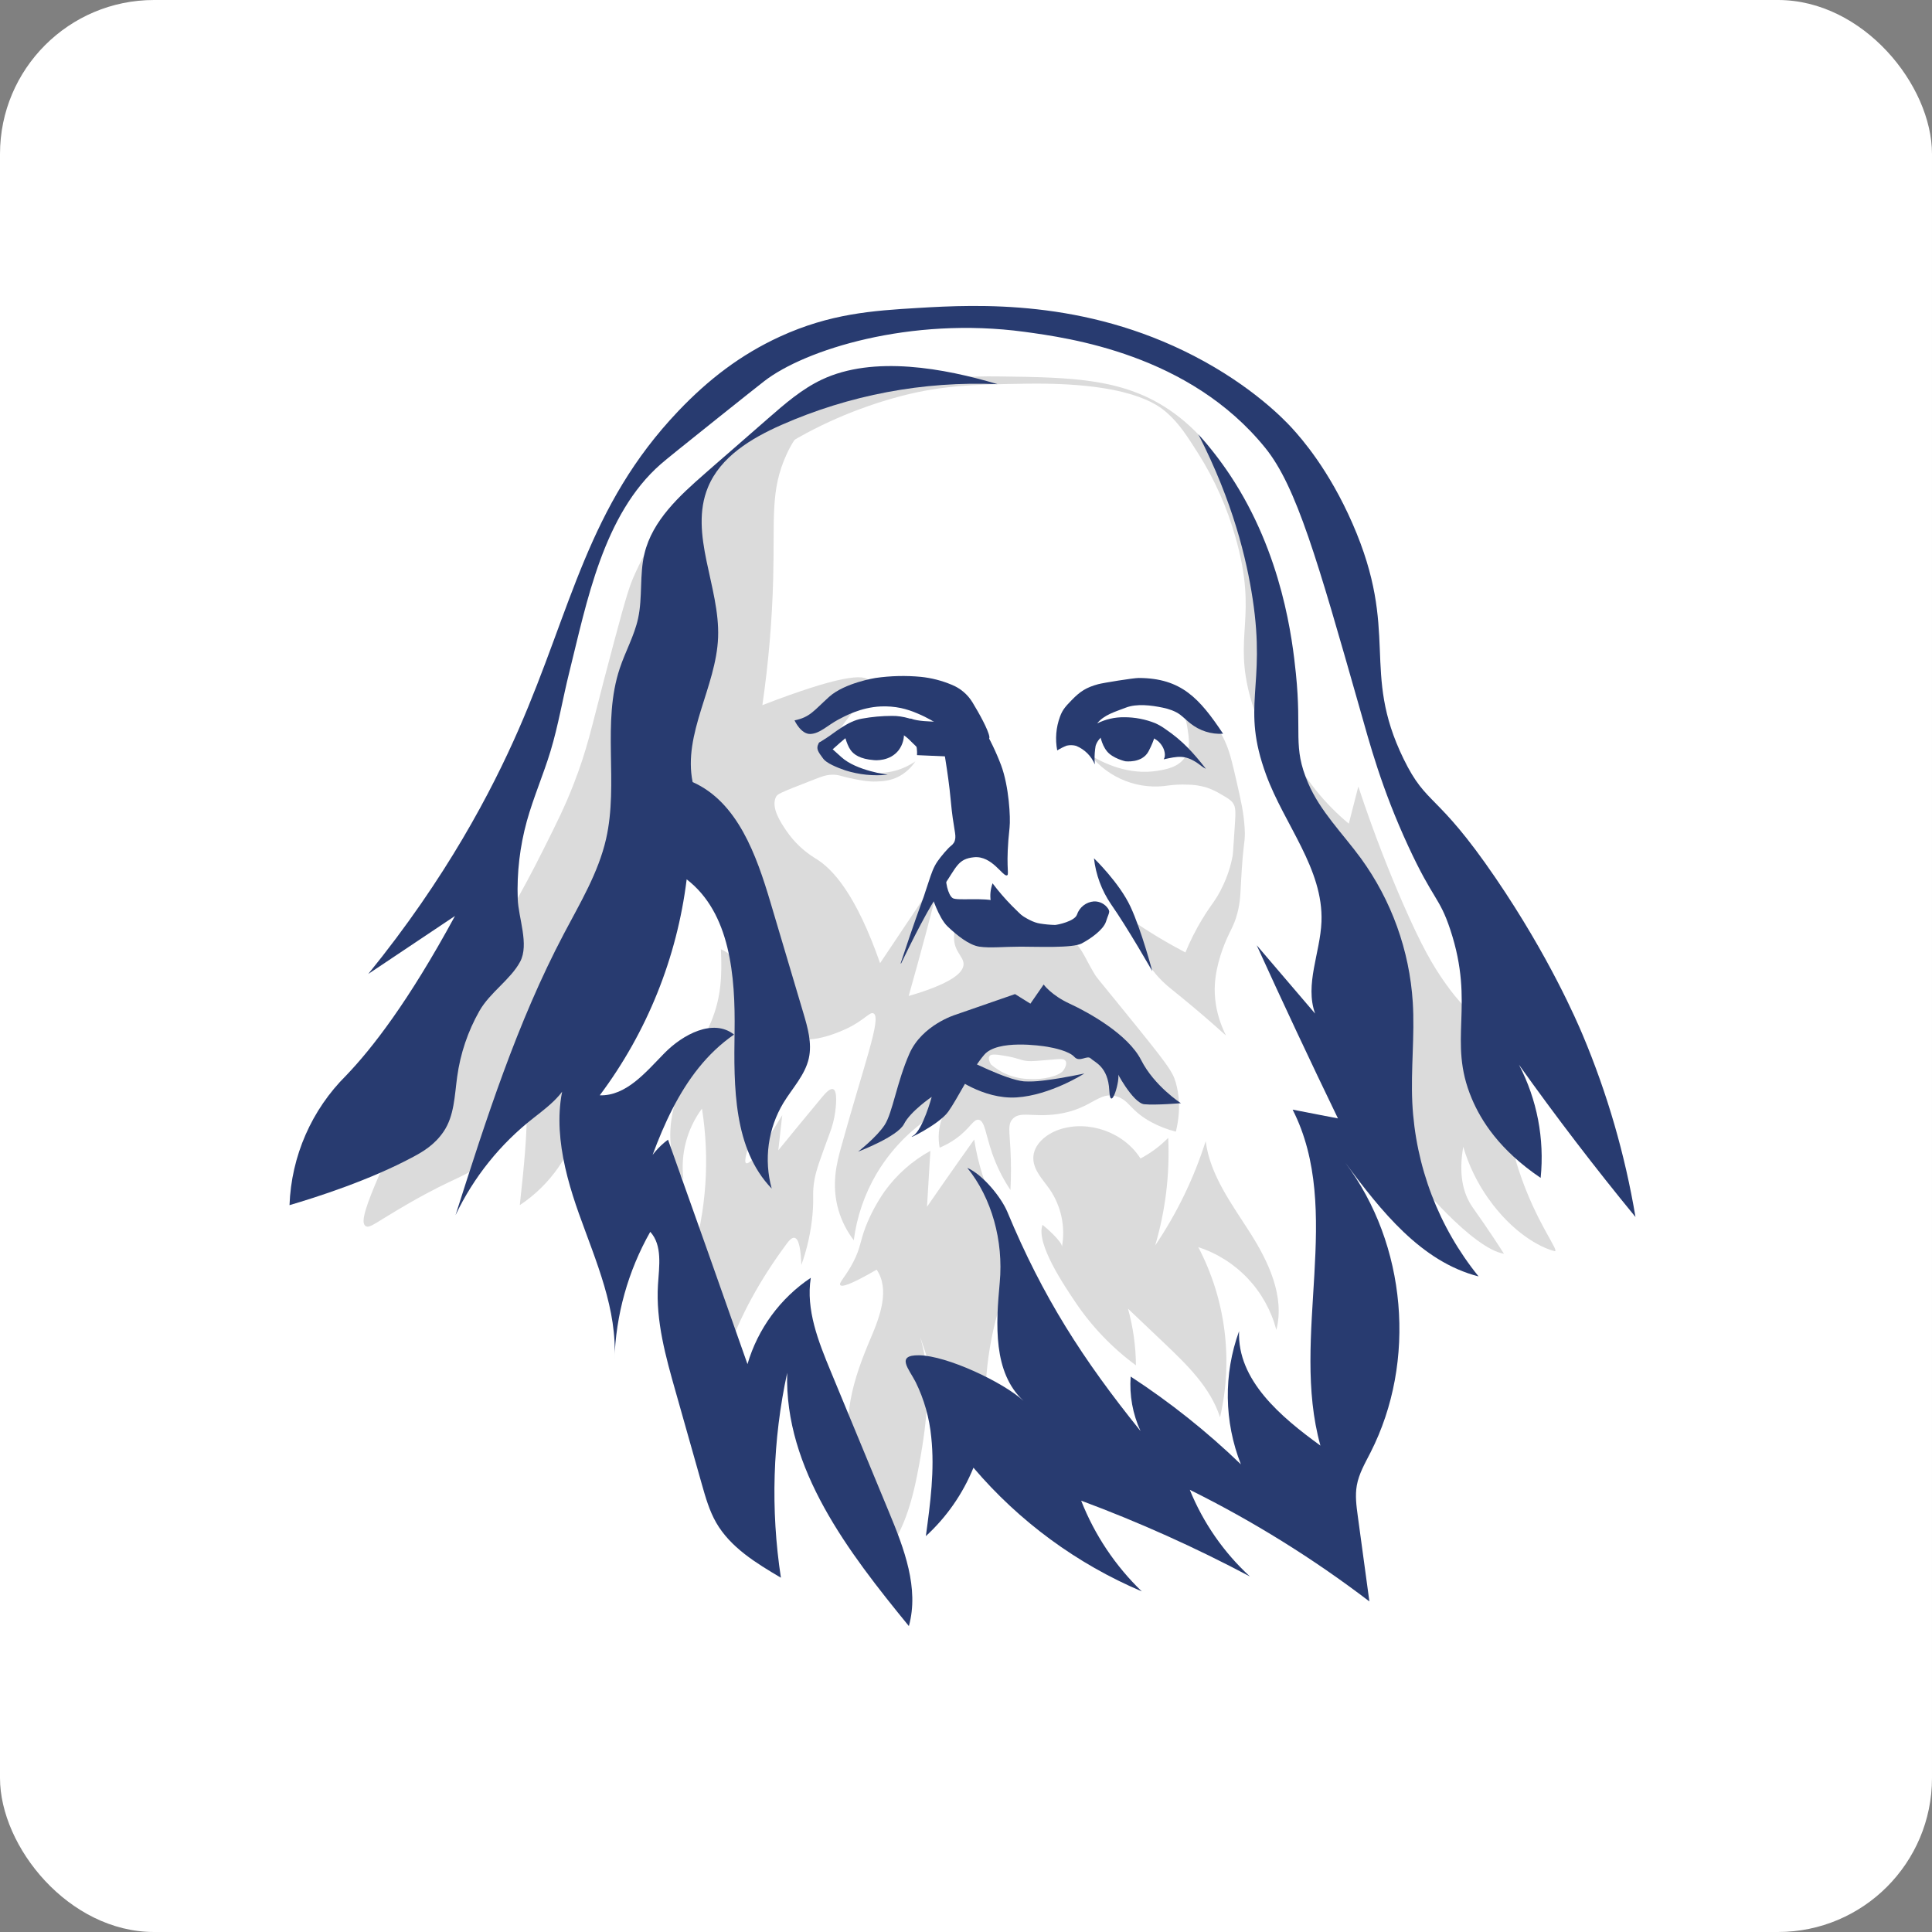 <?xml version="1.0" encoding="UTF-8"?> <svg xmlns="http://www.w3.org/2000/svg" width="276" height="276" viewBox="0 0 276 276" fill="none"><rect x="0" y="0" width="276" height="276" fill="#808080" stroke="none"/><rect width="276" height="276" rx="22" fill="white"></rect><g clip-path="url(#clip0_1016_819)"><path d="M69.028 137.036C72.177 131.295 74.11 128.392 77.656 121.304C79.671 117.279 80.74 115.129 81.971 111.956C83.898 106.99 84.468 104.076 86.285 97.124C88.483 88.788 89.579 84.618 90.372 82.749C92.275 78.284 97.016 69.21 106.809 62.824C111.223 59.944 114.958 58.72 119.297 57.306C126.807 54.86 134.666 53.666 142.562 53.772C153.36 53.916 160.819 54.014 167.708 59.016C176.152 65.152 178.816 75.079 180.008 79.536C183.239 91.582 179.395 97.498 184.352 107.291C186.405 111.277 189.239 114.806 192.685 117.665L194.047 112.359C196.381 119.427 198.688 125.113 200.523 129.302C203.089 135.152 204.664 137.909 206.487 140.474C208.587 143.438 208.901 143.174 210.347 145.49C211.376 147.138 212.645 149.594 214.888 158.419C216.526 164.849 216.024 164.261 216.932 167.052C219.416 174.731 223.025 178.985 222.043 178.727C219.937 178.172 216.049 176.078 212.577 171.158C211.007 168.924 209.811 166.449 209.035 163.828C208.334 167.843 209.094 170.285 209.943 171.788C210.477 172.726 211.169 173.516 213.297 176.721C213.965 177.727 214.5 178.561 214.85 179.108C210.493 178.384 202.432 169.106 200.116 165.57C193.777 155.841 192.544 144.384 191.268 132.528C190.657 126.849 191.066 127.22 190.482 124.233C187.985 111.5 181.718 110.581 178.675 99.837C176.08 90.676 179.796 88.335 176.507 76.791C175.323 72.55 173.528 68.507 171.176 64.789C169.564 62.256 168.48 60.548 166.737 58.993C165.349 57.753 161.287 54.589 146.592 54.814C139.158 54.926 134.124 55.003 127.426 56.939C124.076 57.908 105.319 63.323 96.827 79.452C93.78 85.236 92.679 91.214 92.556 91.903C91.648 97.063 92.329 98.852 92.079 103.542C91.543 113.485 88.015 114.336 84.884 128.121C83.147 135.759 82.279 139.578 82.663 144.101C83.067 148.903 84.48 153.372 82.927 159.665C81.735 164.792 78.632 169.265 74.255 172.166C75.645 159.81 75.347 156.778 74.709 156.662C73.844 156.486 73.451 161.867 68.806 166.108C66.408 168.296 65.4 167.873 58.297 171.967C53.665 174.635 52.794 175.561 52.219 175.143C51.259 174.444 52.462 170.978 60.691 153.898C65.048 144.84 67.228 140.319 69.028 137.036Z" fill="#DBDBDB"></path><path d="M167.988 154.719C167.519 153.053 166.875 152.152 160.147 143.881C156.632 139.562 156.639 139.601 156.398 139.204C154.836 136.643 154.355 134.742 152.538 134.069C151.719 133.768 151.446 134.017 149.813 134.069C149.132 134.092 142.687 134.252 138.915 131.789C138.601 131.584 137.97 131.142 137.391 131.345C136.601 131.623 136.281 132.968 136.287 133.96C136.303 135.964 137.65 136.63 137.65 137.724C137.65 138.922 136.026 140.472 129.81 142.285C130.63 139.397 131.438 136.465 132.232 133.49C133.053 130.414 133.836 127.374 134.583 124.37L125.727 137.594C122.344 127.922 119.058 124.176 116.525 122.651C114.853 121.638 113.419 120.276 112.319 118.656C111.545 117.516 110.11 115.378 110.844 113.868C111.055 113.428 111.298 113.301 116.293 111.36C117.396 110.93 117.964 110.715 118.791 110.676C119.84 110.626 120.153 110.932 122.058 111.297C123.268 111.525 124.079 111.68 125.153 111.645C126 111.618 127.174 111.579 128.447 110.904C129.385 110.397 130.182 109.662 130.763 108.766C129.884 109.371 128.909 109.824 127.88 110.104C125.214 110.827 122.964 110.104 121.849 109.749C120.094 109.174 119.217 108.887 118.847 108.223C117.215 105.305 125.262 99.188 124.181 97.293C123.545 96.176 119.749 96.556 108.909 100.736C109.779 94.761 110.295 88.739 110.455 82.703C110.682 73.909 110.001 70.022 112.415 64.807C115.367 58.435 119.658 59.292 119.245 58.768C118.625 57.981 108.357 60.254 102.506 69.6C100.717 72.468 99.127 76.125 99.023 76.342C97.743 79.288 96.716 82.34 95.955 85.462C94.761 90.43 92.715 98.928 95.615 108.394C96.929 112.687 98.848 115.827 100.156 117.97C103.759 123.869 105.378 123.793 107.744 127.683C113.461 137.118 109.256 146.431 113.564 148.203C116.061 149.229 120.282 147.259 120.948 146.947C123.47 145.77 124.269 144.459 124.808 144.781C125.943 145.465 123.466 151.929 120.114 164.049C119.56 166.054 118.709 169.293 119.808 172.959C120.27 174.485 121.001 175.914 121.967 177.18C122.404 173.795 123.525 170.537 125.262 167.604C127.686 163.562 131.182 160.277 135.359 158.116C134.661 159.222 134.238 160.481 134.124 161.785C134.063 162.509 134.101 163.239 134.237 163.953C135.038 163.621 135.799 163.2 136.508 162.699C138.617 161.204 139.037 159.838 139.803 159.963C140.695 160.105 140.806 162.07 141.735 164.751C142.379 166.605 143.257 168.367 144.348 169.995C144.45 168.057 144.45 166.115 144.348 164.176C144.212 161.546 143.983 160.715 144.575 159.956C145.611 158.627 147.486 159.662 151.051 159.157C156.019 158.454 156.936 155.8 159.572 156.649C161.389 157.232 161.423 158.645 164.459 160.297C165.57 160.899 166.754 161.359 167.981 161.665C168.742 158.52 168.405 156.215 167.988 154.719ZM149.95 153.892C149.036 154.109 148.095 154.197 147.157 154.149C146.109 154.136 145.073 153.943 144.09 153.579C143.158 153.218 142.295 152.697 141.542 152.038C141.339 151.669 141.151 151.192 141.344 150.898C141.537 150.604 141.967 150.55 143.615 150.841C145.724 151.213 145.729 151.484 146.853 151.582C147.389 151.628 148.318 151.545 150.175 151.382C151.353 151.279 151.98 151.195 152.218 151.553C152.457 151.91 152.178 152.542 151.948 152.87C151.823 153.048 151.44 153.532 149.95 153.892Z" fill="#DBDBDB"></path><path d="M165.373 110.111C166.611 109.908 168.346 109.598 169.277 108.194C170.101 106.949 169.869 105.485 169.615 103.875C169.3 101.95 168.592 100.112 167.533 98.476C172.694 101.317 174.51 104.648 175.192 106.347C175.746 107.694 176.1 109.206 176.669 111.709C177.294 114.445 177.669 116.066 177.805 118.269C177.944 120.528 177.608 119.762 177.276 126.265C177.19 127.973 177.149 129.258 176.613 130.989C176.189 132.357 175.826 132.802 175.25 134.122C174.919 134.874 173.714 137.676 173.55 140.686C173.473 142.075 173.55 144.724 175.14 147.931C174.092 146.988 172.488 145.568 170.482 143.88C167.667 141.516 166.954 141.06 166.051 140.173C164.461 138.614 162.544 135.973 161.489 131.324C162.721 132.175 164.053 133.039 165.483 133.898C166.811 134.696 168.103 135.417 169.343 136.067C170.018 134.429 170.815 132.846 171.729 131.331C173.107 129.051 173.714 128.654 174.681 126.573C175.348 125.187 175.826 123.718 176.1 122.204C176.143 121.949 176.127 122.015 176.327 119.067C176.538 116.003 176.598 115.344 176.1 114.676C175.787 114.254 175.303 113.976 174.34 113.419C173.708 113.036 173.036 112.726 172.335 112.494C171.425 112.222 170.48 112.086 169.531 112.09C168.677 112.057 167.822 112.095 166.974 112.204C164.893 112.543 162.759 112.323 160.79 111.565C158.821 110.806 157.087 109.538 155.765 107.888C157.554 108.969 161.2 110.797 165.373 110.111Z" fill="#DBDBDB"></path><path d="M116.368 168.447C116.606 167.116 117.246 165.385 118.522 161.919C118.905 160.929 119.171 159.897 119.315 158.846C119.385 158.301 119.71 155.864 119.02 155.595C118.552 155.413 117.809 156.29 117.412 156.766C114.803 159.901 112.567 162.635 111.186 164.332C111.372 162.66 111.559 160.988 111.747 159.316C108.248 165.104 107.006 166.361 106.606 166.171C105.698 165.741 109.547 158.365 109.206 149.726C109.038 145.454 107.412 137.539 102.987 135.604C103.155 139.283 103.053 142.4 101.607 145.918C100.074 149.639 97.874 153.077 96.629 156.903C95.385 160.73 95.247 165.246 97.635 168.479C97.184 164.894 98.132 161.271 100.281 158.372C101.42 165.572 100.914 172.938 98.802 179.913C97.27 184.957 94.874 190.127 96.016 195.275C96.875 199.151 99.611 202.289 102.251 205.247C100.978 202.83 101.818 199.877 102.771 197.316C102.771 197.316 104.116 188.762 112.437 177.61C112.653 177.321 113.098 176.747 113.511 176.833C114.206 176.975 114.419 178.885 114.474 180.727C115.299 178.433 115.833 176.044 116.063 173.615C116.32 170.832 115.979 170.604 116.368 168.447Z" fill="#DBDBDB"></path><path d="M144.425 177.565C144.085 175.798 143.126 174.223 142.316 172.617C140.755 169.53 139.693 166.211 139.171 162.788C137.795 164.714 136.418 166.664 135.039 168.638C134.159 169.892 133.29 171.146 132.43 172.396C132.59 169.733 132.751 167.073 132.911 164.416H132.895C130.321 165.831 128.094 167.803 126.374 170.192C125.27 171.776 124.356 173.485 123.65 175.285C122.843 177.439 122.943 178.231 121.947 180.191C120.854 182.339 119.787 183.253 120.039 183.582C120.248 183.857 121.313 183.655 125.241 181.377C127.124 184.216 125.745 187.989 124.406 191.124C121.974 196.806 119.792 203.338 122.258 209.004C122.902 210.486 123.847 211.825 124.465 213.315C125.745 216.366 125.62 219.802 125.475 223.108C129.144 219.474 130.423 214.108 131.349 209.017C132.43 203.071 133.166 196.66 131.454 191.005C132.296 193.349 132.966 195.766 133.881 198.073C135.32 201.721 137.607 205.335 141.201 206.884C140.244 199.933 140.835 192.857 142.933 186.165C143.819 183.372 144.993 180.458 144.425 177.565Z" fill="#DBDBDB"></path><path d="M162.277 195.048C162.255 192.312 161.874 189.59 161.142 186.954L166.343 191.899C169.572 194.966 172.928 198.221 174.29 202.467C176.196 194.253 175.092 185.626 171.184 178.162C173.88 179.038 176.313 180.579 178.262 182.644C180.21 184.711 181.61 187.234 182.335 189.984C183.557 185.225 181.25 180.304 178.616 176.158C175.982 172.013 172.866 167.9 172.24 163.025C170.561 168.315 168.13 173.332 165.024 177.925C166.497 172.941 167.127 167.745 166.888 162.551C165.726 163.733 164.39 164.727 162.926 165.499C160.546 161.735 155.474 159.945 151.271 161.383C149.419 162.02 147.591 163.531 147.615 165.487C147.638 167.182 148.978 168.506 149.952 169.897C151.598 172.3 152.229 175.26 151.704 178.128C151.829 177.465 149.403 175.328 148.934 174.977C147.935 177.631 152.077 183.716 153.597 185.978C155.944 189.484 158.881 192.553 162.277 195.048Z" fill="#DBDBDB"></path><path d="M157.131 104.835C157.131 104.835 157.301 106.299 158.135 107.325C158.968 108.351 160.749 108.75 160.749 108.75C160.749 108.75 163.156 109.083 164.082 107.325C165.008 105.567 165.086 104.625 165.086 104.625L161.373 103.344L157.131 104.835Z" fill="#283B70"></path><path d="M159.409 104.915C159.24 105.223 159.168 105.576 159.205 105.926C159.241 106.276 159.383 106.607 159.611 106.873C159.817 107.117 160.074 107.311 160.365 107.441C160.655 107.571 160.971 107.634 161.289 107.626C161.584 107.622 161.877 107.564 162.152 107.455C162.441 107.316 162.679 107.089 162.833 106.807C163.323 105.943 162.671 104.97 162.622 104.899C162.006 104.01 160.894 103.836 160.717 103.811L159.409 104.915Z" fill="#283B70"></path><path d="M153.78 106.563C153.329 106.43 152.852 106.414 152.393 106.518C151.919 106.703 151.463 106.932 151.031 107.202C150.721 105.588 150.859 103.92 151.428 102.38C151.807 101.326 152.32 100.825 153.094 100.022C154.304 98.764 155.199 98.198 156.881 97.742C157.604 97.548 161.93 96.851 162.676 96.853C168.745 96.874 171.352 99.753 174.726 104.819C173.041 104.926 171.377 104.4 170.055 103.344C169.572 102.966 169.071 102.462 168.58 102.09C167.898 101.582 166.936 101.262 166.107 101.094C164.458 100.754 162.395 100.485 160.825 101.094C159.334 101.671 157.702 102.12 156.738 103.344C157.938 102.747 159.261 102.445 160.598 102.462C162.123 102.459 163.635 102.75 165.052 103.319C165.565 103.556 166.054 103.842 166.513 104.174C168.931 105.816 170.467 107.526 172.274 109.828C171.763 109.6 171.466 109.272 170.996 108.964C169.252 107.824 168.271 108.032 166.247 108.476C166.58 107.936 166.361 107.108 166.02 106.568C165.902 106.375 165.762 106.196 165.603 106.034C165.56 105.991 165.51 105.943 165.453 105.893C165.243 105.717 165.015 105.564 164.772 105.437C163.92 105.007 163.011 104.705 162.072 104.539C161.098 104.387 160.105 104.407 159.137 104.598C158.369 104.762 157.624 104.933 157.056 105.581C156.811 105.863 156.628 106.193 156.516 106.55C156.489 106.705 156.466 106.864 156.446 107.029C156.356 107.749 156.342 108.478 156.403 109.201C155.907 108.017 154.969 107.075 153.789 106.577L153.78 106.563Z" fill="#283B70"></path><path d="M129.126 104.459C129.223 105.411 128.966 106.367 128.404 107.14C127.139 108.809 124.978 108.604 124.857 108.59C122.841 108.44 121.958 107.765 121.526 107.165C120.859 106.24 120.523 104.466 120.523 104.466L125.491 103.326L129.126 104.459Z" fill="#283B70"></path><path d="M126.767 104.612C126.936 104.921 127.007 105.274 126.971 105.624C126.935 105.974 126.793 106.305 126.565 106.573C126.359 106.816 126.101 107.009 125.811 107.139C125.52 107.269 125.205 107.331 124.887 107.323C124.591 107.321 124.297 107.263 124.022 107.152C123.732 107.014 123.494 106.787 123.341 106.504C122.848 105.64 123.502 104.666 123.55 104.596C124.165 103.709 125.28 103.536 125.457 103.511L126.767 104.612Z" fill="#283B70"></path><path d="M138.928 100.344C138.23 99.194 137.176 98.304 135.928 97.81C134.537 97.228 133.069 96.852 131.569 96.695C129.403 96.489 127.22 96.542 125.066 96.853C125.066 96.853 120.661 97.55 118.447 99.548C116.234 101.545 115.723 102.457 113.504 102.913C113.504 102.913 114.413 104.91 115.775 104.853C117.137 104.796 118.248 103.597 119.751 102.801C120.623 102.345 122.93 101.048 125.829 100.92C126.791 100.878 127.754 100.955 128.697 101.148C129.506 101.327 130.296 101.585 131.056 101.917C132.593 102.56 133.358 103.095 134.351 103.643C137.169 105.198 140.822 106.297 141.292 105.535C141.342 105.449 141.358 105.347 141.337 105.25C141.191 104.256 139.855 101.864 138.928 100.344Z" fill="#283B70"></path><path d="M131.002 107.877L137.993 108.182L136.91 103.027C136.91 103.027 131.928 103.332 130.205 102.685C129.192 102.304 131.17 105.517 131.002 107.877Z" fill="#283B70"></path><path d="M126.828 110.672C126.828 110.672 122.36 110.125 120.201 108.164C118.041 106.203 117.321 105.524 116.942 106.215C116.522 106.983 116.906 107.432 117.623 108.408C118.053 108.992 119.483 109.623 120.766 110.056C122.724 110.674 124.787 110.883 126.828 110.672Z" fill="#283B70"></path><path d="M118.484 107.448C119.356 106.725 120.818 105.298 121.59 104.862C122.362 104.427 123.913 104.406 125.066 104.368C126.22 104.329 128.306 104.525 129.14 105.052C129.973 105.578 130.981 106.912 131.208 106.835C131.435 106.757 132.064 103.775 131.474 103.323C130.884 102.872 129.017 102.234 127.425 102.272C125.993 102.273 124.564 102.403 123.155 102.66C121.097 102.995 119.067 104.81 118.068 105.423C117.069 106.037 116.933 106.212 116.933 106.212L118.484 107.448Z" fill="#283B70"></path><path d="M128.738 137.619C128.717 137.66 128.654 137.637 128.67 137.594C129.162 136.103 130.595 131.814 131.719 128.773C131.928 128.214 132.073 127.79 132.173 127.453C132.4 126.753 132.552 126.313 132.627 126.085C133.082 124.696 133.352 123.9 133.924 123.061C134.414 122.346 135.445 121.135 135.875 120.82C136.037 120.694 136.176 120.54 136.285 120.364C136.348 120.254 136.395 120.136 136.423 120.013C136.65 119.176 136.196 118.492 135.818 114.313C135.438 110.134 134.607 106.164 134.607 105.421C134.607 104.678 139.947 103.878 140.34 103.825C140.348 103.823 140.354 103.824 140.361 103.827C140.367 103.83 140.371 103.835 140.374 103.841C141.411 105.584 142.294 107.415 143.013 109.313C144.148 112.357 144.375 116.837 144.226 118.205C143.632 123.57 144.169 124.801 143.913 125.018C143.892 125.031 143.87 125.042 143.846 125.05C143.261 125.259 141.714 122.216 139.151 122.464C136.803 122.692 136.653 123.905 134.737 126.646C133.601 128.271 132.253 130.722 132.253 130.722C131.238 132.578 130.416 134.149 128.738 137.619Z" fill="#283B70"></path><path d="M156.28 122.612C156.28 122.612 159.912 126.11 161.502 129.534C163.091 132.959 164.613 138.736 164.613 138.736C164.613 138.736 161.105 132.581 158.709 129.161C157.381 127.209 156.546 124.961 156.28 122.612Z" fill="#283B70"></path><path d="M153.848 130.674C153.512 131.607 151.124 132.113 150.729 132.136C150.02 132.12 149.314 132.055 148.615 131.942C146.571 131.664 144.455 129.382 142.484 128.773C140.513 128.164 136.807 128.698 136.126 128.317C135.445 127.936 134.914 125.747 135.218 124.53C135.522 123.312 133.097 127.936 133.097 127.936C133.097 127.936 134.083 131.128 135.368 132.348C136.653 133.568 138.397 135.009 139.909 135.237C141.421 135.465 143.467 135.237 145.812 135.237C148.159 135.237 153.235 135.465 154.523 134.781C155.81 134.097 157.627 132.829 158.005 131.639C158.276 130.786 158.459 130.499 158.459 130.218C158.444 130.082 158.397 129.952 158.321 129.838C158.101 129.498 157.797 129.222 157.439 129.035C157.081 128.849 156.681 128.758 156.278 128.773C155.731 128.814 155.209 129.016 154.776 129.354C154.344 129.693 154.021 130.152 153.848 130.674Z" fill="#283B70"></path><path d="M136.474 144.972C136.474 144.972 131.726 146.418 129.916 150.524C128.107 154.631 127.51 158.976 126.374 160.715C125.239 162.455 122.587 164.518 122.587 164.518C122.587 164.518 128.218 162.396 129.144 160.572C130.071 158.748 133.102 156.696 133.102 156.696C133.102 156.696 131.824 161.402 130.461 162.238C129.099 163.075 134.094 160.715 135.457 158.818C136.819 156.922 138.713 152.89 140.606 150.679C142.5 148.467 148.71 149.387 149.62 149.539C150.531 149.692 152.724 150.148 153.48 150.985C154.236 151.822 155.297 150.679 155.828 151.213C156.359 151.747 158.305 152.353 158.469 155.773C158.633 159.193 160.144 154.024 159.69 153.34C159.236 152.656 161.811 157.599 163.477 157.751C165.144 157.904 168.7 157.599 168.7 157.599C168.7 157.599 164.913 155.164 163.023 151.443C161.135 147.722 155.449 144.603 152.806 143.381C150.163 142.159 149.093 140.645 149.093 140.645L147.2 143.381L145.004 142.013L136.474 144.972Z" fill="#283B70"></path><path d="M149.33 154.327C149.192 154.35 149.052 154.368 148.912 154.377C148.04 154.491 147.16 154.525 146.282 154.48C143.708 154.252 137.993 151.288 137.993 151.288L136.138 153.732C136.138 153.732 140.379 157.077 145.22 156.774C150.061 156.471 154.915 153.354 154.915 153.354C154.915 153.354 151.985 154.001 149.33 154.327Z" fill="#283B70"></path><path d="M133.038 205.324C133.54 210.023 132.902 214.763 132.264 219.446C135.226 216.735 137.549 213.395 139.065 209.67C145.604 217.355 153.837 223.405 163.11 227.34C159.33 223.695 156.377 219.274 154.452 214.38C162.716 217.453 170.768 221.072 178.557 225.21C174.817 221.771 171.884 217.542 169.969 212.828C179.009 217.31 187.6 222.651 195.627 228.776C195.073 224.708 194.52 220.641 193.968 216.575C193.772 215.128 193.574 213.65 193.829 212.212C194.124 210.522 195.016 209.02 195.793 207.485C202.414 194.489 200.956 177.75 192.185 166.108C197.267 172.948 202.988 180.244 211.226 182.346C205.521 175.298 202.204 166.606 201.758 157.535C201.531 152.747 202.121 147.959 201.826 143.187C201.353 135.76 198.78 128.623 194.41 122.612C191.822 119.076 188.588 115.895 186.869 111.853C184.628 106.609 186.011 104.808 185.124 96.187C184.635 91.458 183.243 79.215 175.732 67.888C174.365 65.831 172.847 63.879 171.191 62.048C176.145 71.698 178.087 79.883 178.95 85.546C180.893 98.314 177.24 100.763 180.88 110.701C183.479 117.797 189.081 124.137 188.781 131.691C188.606 136.117 186.372 140.638 187.873 144.799L179.53 135.036C183.303 143.329 187.171 151.575 191.136 159.774L184.662 158.52C192.001 172.964 184.276 190.896 188.632 206.514C182.985 202.421 176.734 197.166 177.01 190.168C174.775 196.327 174.868 203.096 177.271 209.191C172.428 204.522 167.156 200.324 161.525 196.651C161.328 199.322 161.811 201.999 162.931 204.43C154.675 194.191 148.965 185.292 143.91 173.133C143.056 171.081 140.454 167.839 138.186 166.835C141.678 171.146 143.369 177.263 142.82 183.214C142.27 189.165 141.835 196.09 146.226 200.13C143.326 197.46 135.273 193.657 131.279 193.611C127.923 193.575 129.844 195.542 130.813 197.449C132.025 199.916 132.779 202.585 133.038 205.324Z" fill="#283B70"></path><path d="M117.376 54.242C114.535 55.589 112.124 57.685 109.753 59.755L100.755 67.607C97.077 70.817 93.201 74.342 92.063 79.101C91.339 82.117 91.816 85.318 91.155 88.351C90.615 90.822 89.339 93.066 88.544 95.462C85.944 103.225 88.403 111.878 86.58 119.858C85.476 124.685 82.87 129.003 80.563 133.381C73.855 146.092 69.451 159.888 65.08 173.584C67.666 168.158 71.476 163.412 76.206 159.719C78.719 157.761 81.809 155.449 81.485 152.268C78.503 158.857 80.277 166.578 82.706 173.387C85.136 180.198 88.228 187.098 87.774 194.316C87.96 187.874 89.718 181.576 92.894 175.975C94.659 177.913 94.161 180.911 93.996 183.532C93.673 188.705 95.099 193.808 96.514 198.791L100.262 212.038C100.796 213.917 101.336 215.815 102.306 217.51C104.349 221.07 108.03 223.306 111.559 225.388C110.071 215.658 110.375 205.737 112.455 196.117C112.042 209.813 121.177 221.71 129.839 232.296C131.333 226.888 129.158 221.218 127.008 216.038C124.227 209.32 121.447 202.604 118.668 195.887C116.903 191.63 115.105 187.095 115.827 182.542C111.465 185.461 108.264 189.827 106.783 194.876C103.023 184.176 99.239 173.486 95.43 162.808C94.035 163.846 92.901 165.198 92.121 166.756C91.341 168.313 90.935 170.032 90.937 171.776C93.791 162.785 97.12 153.134 104.865 147.794C101.893 145.449 97.542 147.768 94.892 150.476C92.243 153.185 89.457 156.587 85.678 156.475C92.432 147.456 96.713 136.818 98.096 125.619C104.343 130.423 105.056 139.469 104.94 147.366C104.824 155.264 104.767 164.124 110.244 169.796C109.679 167.749 109.535 165.608 109.823 163.503C110.11 161.398 110.822 159.375 111.915 157.556C113.196 155.451 115.014 153.577 115.548 151.172C116.02 149.03 115.389 146.814 114.765 144.715C113.201 139.453 111.637 134.192 110.074 128.932C108.06 122.156 105.38 114.589 98.948 111.725C97.538 104.803 102.322 98.1 102.585 91.052C102.858 83.797 98.376 76.317 101.139 69.607C102.93 65.257 107.319 62.609 111.611 60.715C121.33 56.423 131.901 54.427 142.508 54.88C134.943 52.623 124.798 50.719 117.376 54.242Z" fill="#283B70"></path><path d="M141.793 126.187C141.194 127.888 141.457 129.623 142.489 130.674C143.812 132.024 146.18 132.02 146.407 131.5C146.543 131.183 145.867 130.734 144.541 129.382C143.557 128.379 142.639 127.312 141.793 126.187Z" fill="#283B70"></path><path d="M65.309 153.835C64.939 156.516 64.898 159.398 63.383 161.639C62.119 163.513 60.479 164.492 59.04 165.262C52.73 168.648 45.13 171.053 41.359 172.164C41.61 165.168 44.513 158.533 49.474 153.616C53.107 149.817 58.295 143.203 64.998 130.852L52.607 139.14C63.776 125.387 70.24 113.002 74.08 104.231C81.698 86.821 83.914 72.363 96.918 58.706C101.198 54.208 105.83 50.655 111.402 48.095C118.579 44.8 124.642 44.379 131.172 43.991C139.741 43.478 154.899 42.758 170.539 50.831C178.94 55.177 183.5 60.001 184.512 61.091C185.977 62.687 189.846 67.106 193.204 74.771C200.059 90.439 194.339 95.774 200.511 108.41C203.846 115.25 205.186 113.007 213.655 125.426C221.323 136.671 225.29 145.93 226.096 147.843C229.609 156.191 232.141 164.921 233.641 173.858C227.845 166.8 222.296 159.548 216.993 152.102C219.581 157.069 220.658 162.691 220.093 168.269C214.202 164.288 211.566 160.069 210.248 156.924C206.737 148.581 210.806 143.736 207.18 132.795C205.629 128.114 204.759 128.622 201.18 120.882C197.336 112.567 195.67 106.199 194.229 101.137C188.223 80.054 185.218 69.511 180.764 64C169.917 50.587 152.681 48.268 146.339 47.402C130.021 45.197 114.973 49.956 109.181 54.449C108.727 54.8 105.793 57.119 102.54 59.723C97.656 63.631 95.215 65.585 94.406 66.292C86.164 73.494 83.816 86.052 81.321 96.057C80.39 99.79 79.766 103.599 78.653 107.281C77.631 110.663 76.203 113.916 75.261 117.313C74.266 120.927 73.828 124.673 73.962 128.419C74.055 131.119 75.62 134.926 74.305 137.387C72.942 139.936 69.991 141.775 68.49 144.418C66.84 147.324 65.76 150.52 65.309 153.835Z" fill="#283B70"></path></g><defs><clipPath id="clip0_1016_819"><rect width="193" height="190" fill="white" transform="translate(41 43)"></rect></clipPath></defs></svg> 
